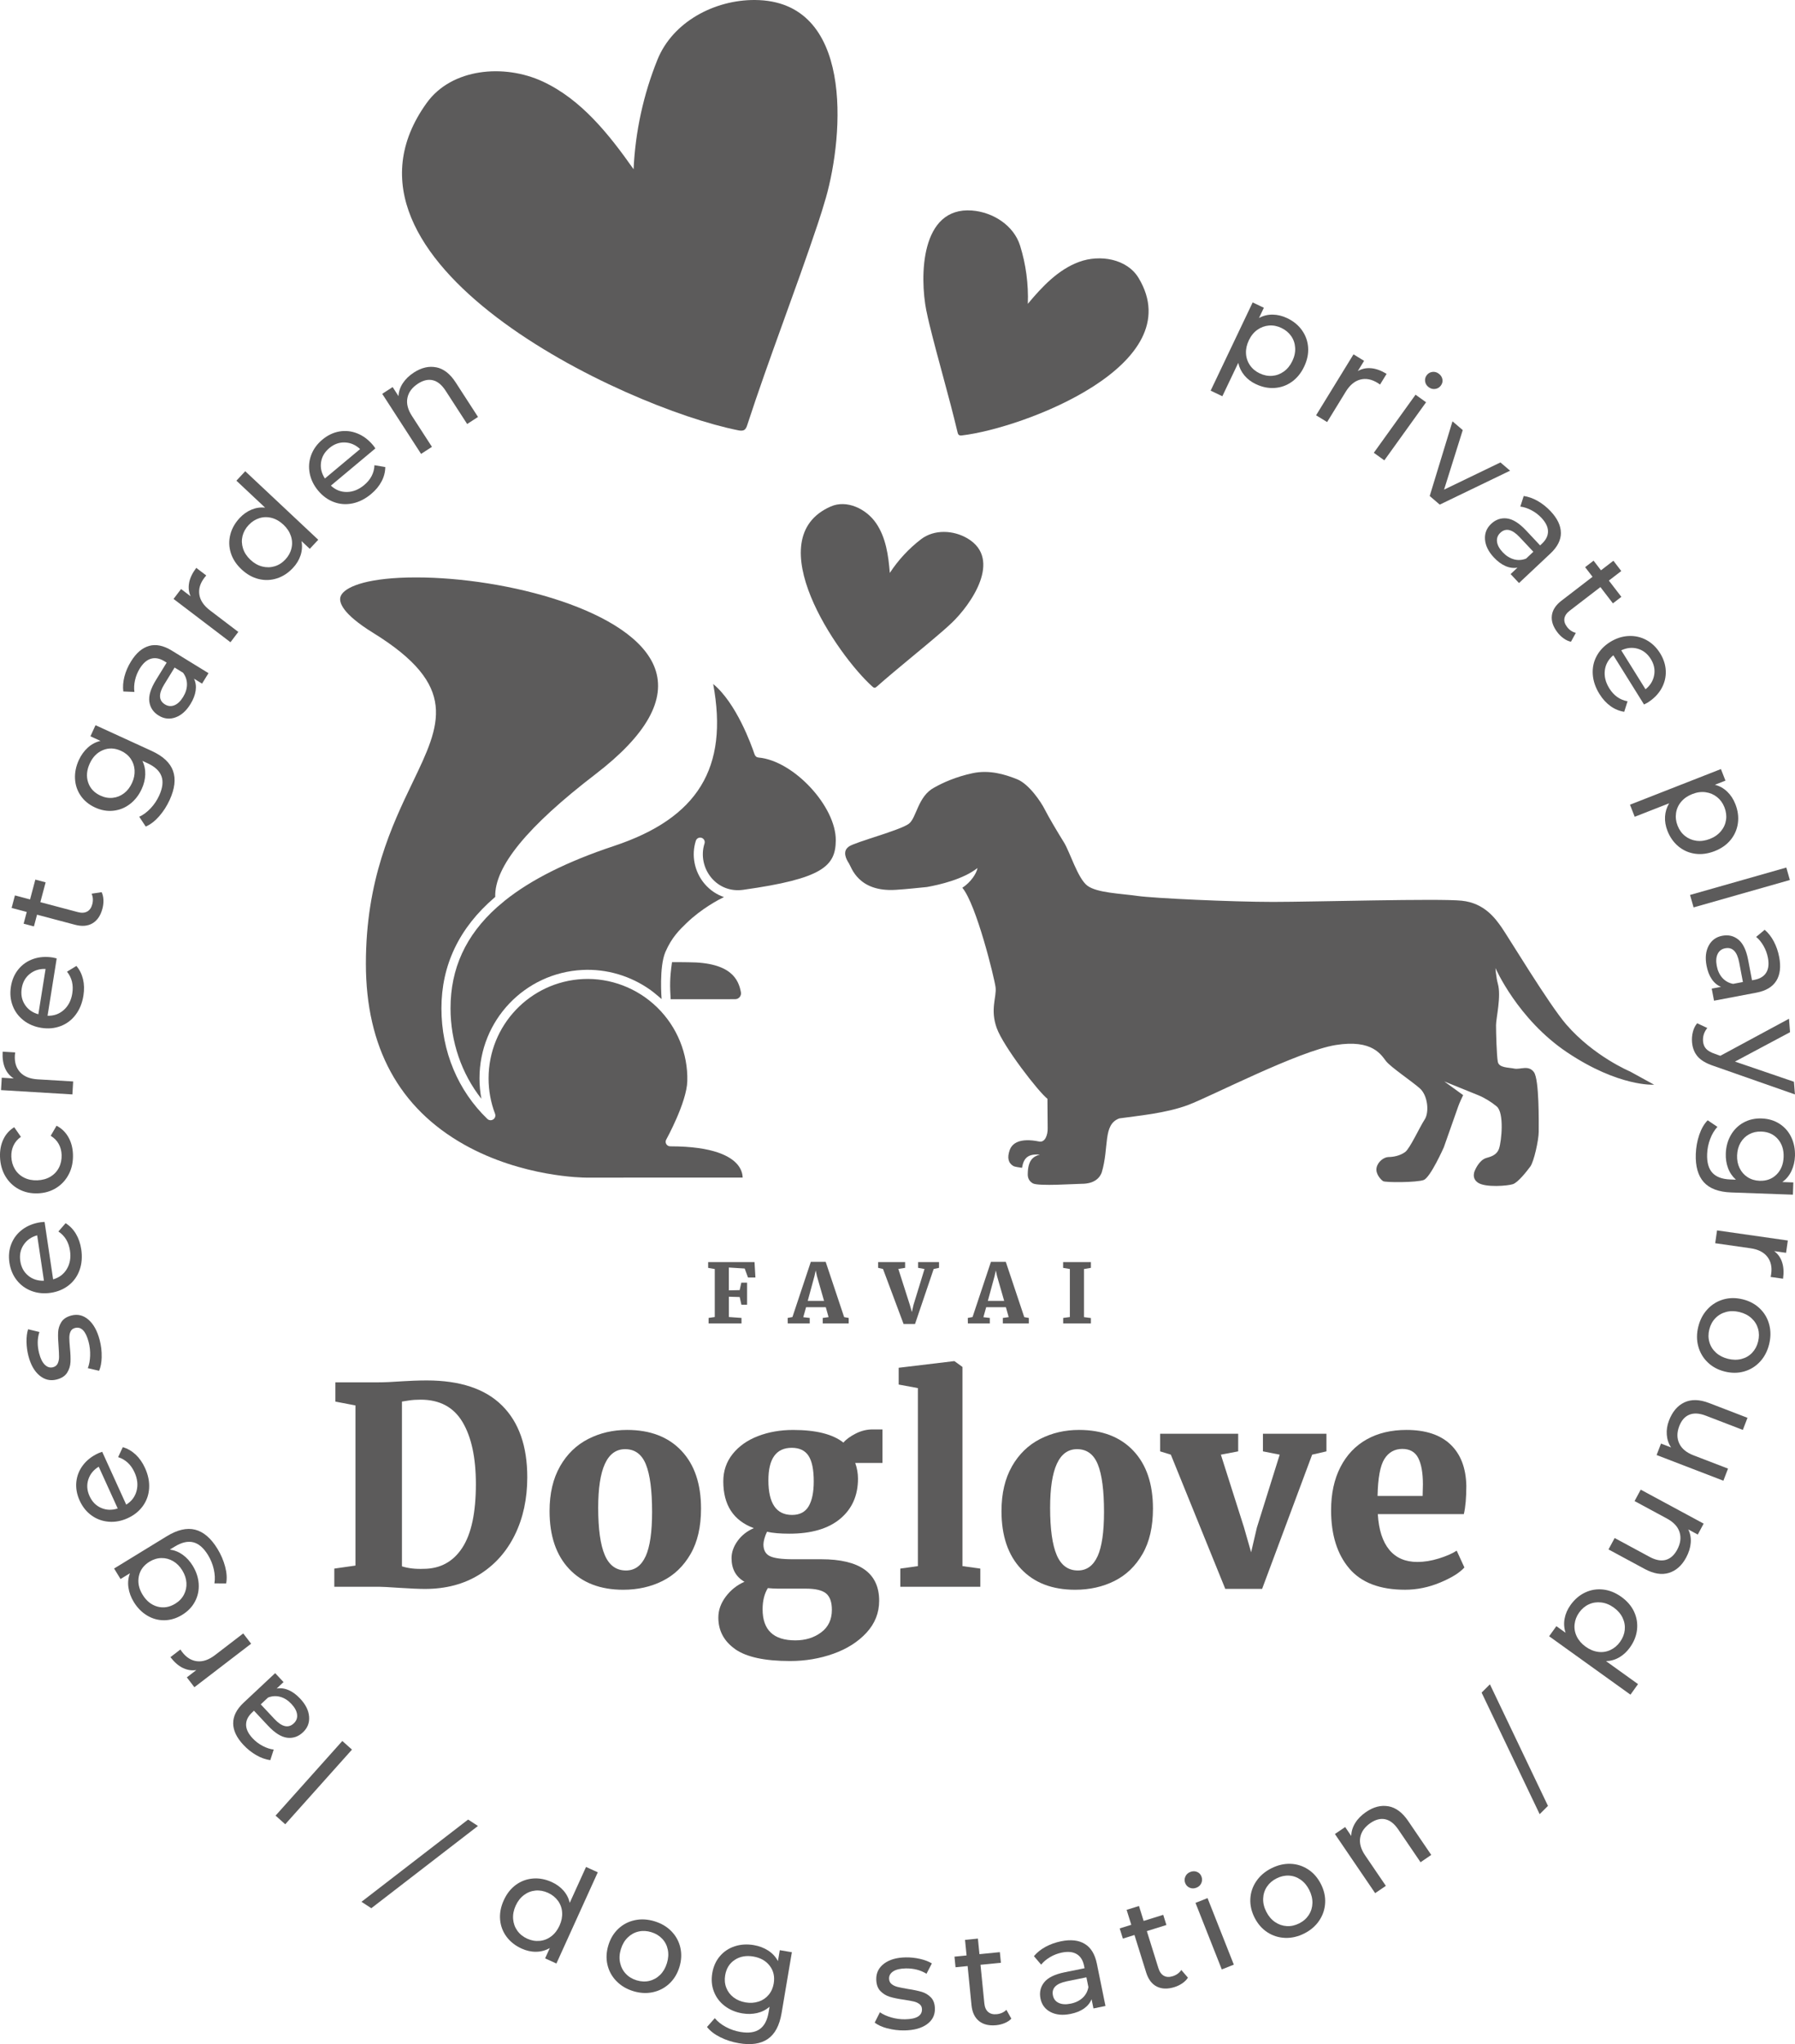 <?xml version="1.0" encoding="UTF-8"?><svg id="Kreistext" xmlns="http://www.w3.org/2000/svg" viewBox="0 0 790 899.08"><defs><style>.cls-1{fill:#5c5b5b;}</style></defs><g><g><path class="cls-1" d="M156.44,618.16l-8.83-1.69v-8.47h18.87c2.66,0,6.25-.16,10.77-.48,1.05-.08,2.64-.16,4.78-.24,2.14-.08,4.05-.12,5.75-.12,14.68,0,25.73,3.67,33.15,11.01,7.42,7.34,11.13,17.87,11.13,31.58,0,9.44-1.81,17.87-5.44,25.29-3.63,7.42-8.83,13.25-15.61,17.48-6.78,4.23-14.76,6.35-23.96,6.35-2.5,0-6.25-.16-11.25-.48-4.68-.32-7.7-.48-9.07-.48h-19.6v-7.99l9.32-1.33v-70.42Zm30.13,71.87c7.26-.08,12.89-3.16,16.88-9.26,3.99-6.09,5.99-15.43,5.99-28.01,0-11.61-1.96-20.71-5.87-27.28-3.91-6.57-10.06-9.86-18.45-9.86-1.94,0-3.67,.12-5.2,.36-1.53,.24-2.54,.4-3.02,.48v72.47c2.82,.89,6.05,1.25,9.68,1.09Z"/><path class="cls-1" d="M246.46,644.96c3.06-5.36,7.2-9.38,12.4-12.04,5.2-2.66,10.91-3.99,17.12-3.99,10.16,0,18.13,3.05,23.9,9.14,5.77,6.09,8.65,14.58,8.65,25.47,0,7.99-1.53,14.64-4.6,19.96-3.07,5.32-7.18,9.28-12.34,11.86-5.16,2.58-10.93,3.87-17.3,3.87-10.08,0-18.01-3.04-23.77-9.13-5.77-6.09-8.65-14.58-8.65-25.47,0-7.74,1.53-14.3,4.6-19.66Zm37.69,39.56c1.89-4.15,2.84-10.67,2.84-19.54,0-9.44-.91-16.39-2.72-20.87-1.81-4.48-4.86-6.72-9.14-6.72-7.91,0-11.86,8.59-11.86,25.77,0,9.36,.97,16.29,2.9,20.81,1.94,4.52,5.04,6.78,9.32,6.78,3.87,0,6.75-2.08,8.65-6.23Z"/><path class="cls-1" d="M323.59,725.36c-4.96-3.47-7.44-8.11-7.44-13.91,0-3.23,1.09-6.29,3.27-9.2,2.18-2.9,4.92-5.08,8.23-6.53-3.79-2.18-5.69-5.64-5.69-10.4,0-2.58,.89-5.1,2.66-7.56,1.77-2.46,4.15-4.33,7.14-5.63-8.95-3.31-13.43-10.16-13.43-20.57,0-4.6,1.37-8.61,4.11-12.04,2.74-3.43,6.45-6.05,11.13-7.86,4.68-1.81,9.84-2.72,15.49-2.72,10.08,0,17.46,1.86,22.14,5.57,1.13-1.37,2.9-2.68,5.32-3.93,2.42-1.25,4.92-1.87,7.5-1.87h4.36v14.76h-11.98c.8,2.26,1.21,4.56,1.21,6.9,0,7.42-2.62,13.31-7.86,17.67-5.24,4.36-12.7,6.53-22.38,6.53-3.95,0-7.22-.28-9.8-.85-.48,.97-.87,1.98-1.15,3.02-.28,1.05-.42,1.9-.42,2.54,0,2.5,.93,4.22,2.78,5.14,1.85,.93,5.24,1.39,10.16,1.39h12.46c17.02,0,25.53,6.09,25.53,18.27,0,5.32-1.86,10-5.57,14.03-3.71,4.03-8.57,7.12-14.58,9.26-6.01,2.14-12.36,3.21-19.06,3.21-11.13,0-19.18-1.74-24.14-5.2Zm37.81-7.38c3.15-2.34,4.72-5.65,4.72-9.92,0-3.39-.85-5.79-2.54-7.2-1.69-1.41-4.68-2.12-8.95-2.12h-12.34c-1.29,0-2.74-.08-4.36-.24-1.53,2.5-2.3,5.6-2.3,9.32,0,9.11,4.8,13.67,14.4,13.67,4.44,0,8.23-1.17,11.37-3.51Zm-5.5-55.47c1.49-2.54,2.24-6.19,2.24-10.95,0-5.16-.77-8.91-2.3-11.25-1.53-2.34-3.99-3.51-7.38-3.51-6.86,0-10.28,4.76-10.28,14.28,0,10.16,3.47,15.24,10.4,15.24,3.39,0,5.83-1.27,7.32-3.81Z"/><path class="cls-1" d="M403.99,610.54l-8.47-1.57v-7.38l24.2-2.9h.36l3.51,2.54v87.6l7.86,1.09v7.99h-35.21v-7.99l7.74-1.09v-78.28Z"/><path class="cls-1" d="M445.36,644.96c3.06-5.36,7.2-9.38,12.4-12.04,5.2-2.66,10.91-3.99,17.12-3.99,10.16,0,18.13,3.05,23.9,9.14,5.77,6.09,8.65,14.58,8.65,25.47,0,7.99-1.53,14.64-4.6,19.96-3.07,5.32-7.18,9.28-12.34,11.86-5.16,2.58-10.93,3.87-17.3,3.87-10.08,0-18.01-3.04-23.77-9.13-5.77-6.09-8.65-14.58-8.65-25.47,0-7.74,1.53-14.3,4.6-19.66Zm37.69,39.56c1.89-4.15,2.84-10.67,2.84-19.54,0-9.44-.91-16.39-2.72-20.87-1.81-4.48-4.86-6.72-9.14-6.72-7.91,0-11.86,8.59-11.86,25.77,0,9.36,.97,16.29,2.9,20.81,1.94,4.52,5.04,6.78,9.32,6.78,3.87,0,6.75-2.08,8.65-6.23Z"/><path class="cls-1" d="M510.58,630.62h34.36v7.74l-7.62,1.45,10.16,31.94,3.15,11.01,2.54-10.89,10.04-32.06-7.38-1.45v-7.74h27.95v7.74l-6.29,1.45-22.02,59.04h-16.21l-23.96-59.04-4.72-1.45v-7.74Z"/><path class="cls-1" d="M593.82,689.85c-5.32-6.25-7.99-14.78-7.99-25.59,0-7.34,1.37-13.67,4.11-19,2.74-5.32,6.59-9.38,11.55-12.16,4.96-2.78,10.79-4.17,17.48-4.17,8.47,0,14.94,2.14,19.42,6.41,4.48,4.28,6.79,10.33,6.96,18.15,0,5.16-.36,9.32-1.09,12.46h-37.87c.4,6.86,2.08,12.08,5.02,15.67,2.94,3.59,7.08,5.38,12.4,5.38,2.98,0,6.11-.5,9.38-1.51,3.27-1.01,5.91-2.16,7.92-3.45l3.39,7.38c-2.1,2.34-5.67,4.56-10.71,6.65-5.04,2.1-10.18,3.15-15.43,3.15-11.05,0-19.24-3.12-24.56-9.38Zm32.3-31.88l.12-5.08c0-5.08-.69-8.95-2.06-11.62-1.37-2.66-3.71-3.99-7.02-3.99s-6.01,1.47-7.86,4.42c-1.86,2.94-2.86,8.37-3.02,16.27h19.84Z"/></g><g><path class="cls-1" d="M314.57,558.16l-2.9-.51v-2.54h20.4l.4,6.79h-3.27l-1.45-3.96-6.97-.44v10.05l4.75-.11,.73-3.27h2.54v9.69h-2.5l-.76-3.38-4.75-.14v8.93l5.55,.4v2.4h-14.48v-2.4l2.72-.4v-21.12Z"/><path class="cls-1" d="M356.86,555h6.53l8.13,24.32,2,.36v2.4h-11.43v-2.4l2.58-.36-1.23-4.36h-8.68l-1.23,4.39,2.83,.33v2.4h-9.66l-.04-2.4,2.1-.4,8.09-24.28Zm2.69,6.32l-.54-2.54-.58,2.58-2.94,10.82h7.19l-3.12-10.85Z"/><path class="cls-1" d="M386.48,555.11h11.87v2.54l-2.98,.47,5.05,15.79,.91,3.19,.73-3.23,4.83-15.72-2.83-.51v-2.54h9.22v2.54l-2.36,.51-8.2,24.17h-5.05l-9.04-24.17-2.14-.51v-2.54Z"/><path class="cls-1" d="M436.13,555h6.53l8.13,24.32,2,.36v2.4h-11.43v-2.4l2.58-.36-1.23-4.36h-8.68l-1.23,4.39,2.83,.33v2.4h-9.66l-.04-2.4,2.1-.4,8.09-24.28Zm2.69,6.32l-.54-2.54-.58,2.58-2.94,10.82h7.19l-3.12-10.85Z"/><path class="cls-1" d="M470.87,558.16l-2.98-.51v-2.54h12.23v2.54l-3.05,.51v21.16l3.05,.4v2.36h-12.2v-2.4l2.94-.4v-21.12Z"/></g></g><g><path class="cls-1" d="M407.72,136.7c.41,2.07,.87,4.1,1.36,6.08,3.88,15.85,8.57,31.44,12.34,47.34,.1,.43,.23,.9,.58,1.17,.4,.31,.95,.27,1.45,.21,26.59-3.1,100.83-30.86,77.64-69.26-5.06-8.39-16.98-10.44-26.2-7.04-9.21,3.39-16.24,10.89-22.53,18.43,.32-8.63-.83-17.32-3.4-25.56-2.79-8.96-11.96-14.77-21.19-15.47-22.71-1.72-23.05,29.05-20.07,44.1Z"/><path class="cls-1" d="M418.78,274.04c-1.2,1.14-2.41,2.23-3.62,3.28-9.64,8.38-19.69,16.23-29.29,24.69-.26,.23-.55,.47-.9,.49-.39,.02-.73-.26-1.02-.52-15.6-13.96-50.5-65.11-18.33-79.21,7.03-3.08,15.57,.98,19.93,7.3,4.35,6.32,5.46,14.27,6.07,21.92,3.7-5.66,8.36-10.69,13.72-14.8,5.83-4.47,14.32-4.05,20.53-.34,15.3,9.12,1.61,28.94-7.1,37.21Z"/><path class="cls-1" d="M363.43,87.17c-1.11,3.88-2.31,7.69-3.55,11.39-9.9,29.62-21.3,58.63-31,88.37-.26,.81-.57,1.68-1.29,2.14-.81,.52-1.86,.36-2.8,.17-50.18-10-187.21-74.34-136.97-144,10.97-15.21,34.01-17.28,51.02-9.4,17.01,7.89,29.21,23.27,40.01,38.6,.75-16.51,4.32-32.89,10.51-48.21C296.1,9.58,314.49-.08,332.18,0c43.54,.21,39.32,58.93,31.26,87.17Z"/><g><g><path class="cls-1" d="M333.82,333.19c-.86-.07-1.47-.6-1.79-1.57-1.34-3.98-7.95-22.39-18.15-30.77,6.85,36.9-6.76,58.98-43.66,71.24-20.52,6.82-36.47,14.77-48.07,24.06l-3.4,2.88c-13.82,12.35-20.47,26.99-20.47,44.46,0,14.68,4.88,28.78,13.59,39.8-.56-2.94-.84-5.95-.84-9,0-25.45,19.9-46.4,45.3-47.67,10.71-.55,21.31,2.64,30.02,8.86,1.69,1.2,4.83,3.95,4.83,3.95,0,0-1.17-14.12,1.67-20.71,2.8-6.49,6.31-9.81,9.16-12.58,6.77-6.57,14.38-10.5,16.61-11.58-1.57-.53-3.06-1.26-4.44-2.18-1.52-1.02-2.92-2.26-4.15-3.72-4.4-5.24-5.85-12.47-3.78-18.87,.34-1.05,1.46-1.63,2.52-1.29,1.05,.34,1.63,1.47,1.29,2.52-1.65,5.1-.49,10.87,3.03,15.07,3.46,4.11,8.53,6.04,13.92,5.29,35.04-4.9,40.73-10.42,40.83-21.73,.12-15.02-18.64-35.12-34.02-36.46Z"/><path class="cls-1" d="M294.97,504.19c19.22,0,26.81,4.49,29.81,8.26,1.66,2.09,2.04,4.15,2.08,5.49h-9.51c-17.37,0-49.58,.02-59.32,.02-1.13,0-28.09-.17-53.61-14.45-28.79-16.13-43.39-42.93-43.39-79.67s11.44-60.74,20.63-79.84c12.26-25.47,20.36-42.31-17.43-65.64-13.86-8.56-14.99-13.53-14.42-15.73,.9-3.51,8.22-7.59,26.05-8.49,2.36-.12,4.8-.17,7.32-.17,39.24,0,95.66,14.36,105.06,39.95,5.05,13.75-3.74,29.4-26.13,46.57-30.04,23.02-44.58,40.77-44.15,54.01-.13,.11-.25,.21-.37,.32-15.47,13.27-23.31,29.65-23.31,48.68s7.36,36.27,20.2,48.63c.71,.68,1.78,.77,2.59,.23,.82-.54,1.16-1.55,.81-2.48-1.89-4.97-2.85-10.21-2.85-15.58,0-23.32,18.23-42.51,41.5-43.68,12.07-.59,23.98,3.95,32.72,12.49,8.74,8.53,13.56,20.35,13.24,32.4-.26,9.41-9.18,25.54-9.27,25.71-.35,.61-.34,1.37,.02,1.98s1.01,.99,1.72,.99Z"/><path class="cls-1" d="M302.89,423.23c19.12,0,22.17,7.78,23.2,13.2,.3,1.59-.93,3.05-2.55,3.05l-28.37,.02c-.35-5.74-.45-8.99,.59-16.31,1.96-.05,5.83,.04,7.11,.04h.02Z"/></g><path class="cls-1" d="M373.54,372.35c3.18-2.11,22.7-7.17,26.47-10.05,3.42-2.64,3.93-12.05,11.1-15.87,3.7-2.11,9.53-4.77,16.93-6.35,7.4-1.59,14.28,.52,19.58,2.65,5.28,2.11,10.57,10.05,12.16,13.22,1.59,3.18,5.82,10.31,8.47,14.55,2.64,4.23,6.08,15.87,10.31,19.05,4.23,3.18,14.55,3.44,21.96,4.5,7.41,1.05,41.79,2.64,59.77,2.64,17.99,0,73.01-1.59,83.06-.53,10.05,1.05,14.82,7.93,17.46,11.64,2.64,3.7,20.92,34.05,28.56,42.84,12.18,14.02,28.04,20.64,28.04,20.64l10.59,5.81s-15.45,1.08-38.36-14.28c-21.69-14.55-31.47-37.03-31.47-37.03,0,0,.28,4.13,1.05,6.88,1.59,5.55-.8,15.07-.8,18.26s.27,13.48,.8,16.13c.53,2.65,4.62,2.42,7.26,2.95,2.65,.53,6.21-1.7,8.61,1.55,2.4,3.24,2.12,22.48,2.12,26.19,0,3.7-2.12,13.22-3.7,15.34-1.59,2.12-5.35,6.99-7.69,7.76-2.34,.77-11.94,1.52-15.24-.59-3.3-2.11-1.4-5.58-1.4-5.58,0,0,1.75-4.32,4.83-5.31,1.6-.51,4.69-1.04,5.75-4.21,1.06-3.18,2.36-15.66-1.05-18.51-2.36-1.97-5.37-3.82-8.23-4.98l-14.83-6.01,8.3,6.02c-1.71,3.53-2.17,4.98-2.17,4.98l-6.34,17.98s-5.87,13.22-8.83,14.36c-2.96,1.14-16.89,1.19-17.91,.51-1.02-.68-3.39-3.23-2.86-5.88,.53-2.65,3.23-4.72,5.34-4.72s5.15-.63,7.27-2.22c2.12-1.59,6.42-11.06,8.53-14.23,2.12-3.18,1.45-10.62-2.11-13.76s-12.69-9.26-14.81-11.9c-2.12-2.64-5.81-9.79-22.21-7.15-16.39,2.65-54.79,22.53-64.79,26.31-10,3.79-22.76,4.84-30.43,5.96-7.38,2.69-4.38,12.69-7.77,23.85-1.76,4.55-6.67,4.94-8.89,4.92-2.23-.02-19.07,1.18-21.43-.21-1.64-.97-2.3-2.42-2.21-4.26,.11-5.73,2.21-7.55,5.33-8.38-5.36-.43-7.15,1.61-7.86,5.82-1.12-.12-3.37-.53-3.76-.76-2.36-1.39-2.78-3.71-1.72-6.88,1.05-3.18,4.49-5.65,12.99-3.94,2.67,.57,3.84-2.98,3.78-5.72-.01-.68-.04-7.89-.1-13.06-3.95-3.05-19.34-22.93-22.3-31.07-3.01-8.24,0-13.76-.53-17.99-.48-3.89-8.45-36.49-14.63-43.76,3.71-2.4,6.27-6.28,6.68-8.69-6.31,4.98-16.76,7.38-22.26,8.36-3.95,.37-8.45,.91-13.69,1.24-16.67,1.06-19.57-10.05-20.63-11.63-1.05-1.6-3.17-5.29,0-7.41Z"/></g></g><g><g><path class="cls-1" d="M573.03,145.29c1.6,2.25,2.5,4.76,2.69,7.53,.19,2.77-.39,5.58-1.75,8.44s-3.18,5.09-5.46,6.7-4.8,2.5-7.56,2.68c-2.76,.18-5.51-.39-8.26-1.7-2.04-.97-3.72-2.25-5.04-3.85-1.32-1.59-2.22-3.42-2.68-5.49l-7,14.68-5.15-2.45,18.49-38.81,4.93,2.35-2.14,4.5c1.89-1.03,3.91-1.52,6.04-1.49,2.13,.03,4.25,.55,6.36,1.55,2.75,1.31,4.93,3.09,6.53,5.35Zm-13.12,20.02c1.85-.15,3.55-.78,5.12-1.9,1.56-1.12,2.81-2.66,3.75-4.63s1.35-3.91,1.23-5.83c-.12-1.92-.7-3.63-1.76-5.15-1.06-1.51-2.49-2.7-4.32-3.57-1.79-.85-3.6-1.2-5.45-1.05-1.85,.15-3.55,.78-5.1,1.88-1.56,1.1-2.8,2.63-3.74,4.6-.94,1.97-1.36,3.9-1.26,5.81,.1,1.91,.68,3.63,1.74,5.17,1.06,1.54,2.49,2.73,4.28,3.58,1.82,.87,3.66,1.23,5.5,1.08Z"/><path class="cls-1" d="M603.49,161.96c2.15,.2,4.4,1.03,6.77,2.48l-2.89,4.7c-.25-.2-.61-.44-1.08-.73-2.63-1.62-5.18-2.1-7.64-1.45-2.46,.65-4.59,2.42-6.37,5.32l-8.2,13.36-4.86-2.98,16.47-26.81,4.66,2.86-2.77,4.5c1.79-1.03,3.77-1.45,5.92-1.24Z"/><path class="cls-1" d="M623,173.6l4.63,3.33-18.37,25.55-4.63-3.33,18.37-25.55Zm4.23-5.73c-.18-1.01,.03-1.93,.63-2.76,.6-.84,1.41-1.34,2.43-1.51,1.02-.17,1.98,.07,2.88,.72,.9,.65,1.44,1.47,1.64,2.45,.19,.99-.02,1.9-.62,2.74-.62,.87-1.45,1.39-2.47,1.55-1.02,.17-1.98-.07-2.88-.72-.9-.65-1.44-1.47-1.62-2.48Z"/><path class="cls-1" d="M664.59,207.03l-30.94,14.92-4.42-3.79,10.03-32.85,4.51,3.86-8.22,26.19,24.81-11.97,4.24,3.63Z"/><path class="cls-1" d="M686.97,234.35c.03,3.15-1.5,6.18-4.59,9.08l-13.85,13.01-3.7-3.94,3.03-2.84c-1.72,.31-3.46,.09-5.23-.67-1.77-.76-3.48-2.01-5.13-3.77-2.41-2.57-3.72-5.2-3.93-7.91-.21-2.71,.69-5.01,2.71-6.91,2.02-1.9,4.33-2.69,6.94-2.37,2.61,.32,5.42,2.08,8.42,5.28l6.18,6.58,.82-.77c1.79-1.68,2.67-3.49,2.65-5.42-.02-1.93-.98-3.91-2.88-5.93-1.27-1.36-2.74-2.47-4.41-3.35s-3.3-1.41-4.89-1.6l1.49-4.66c2.06,.29,4.12,1.02,6.17,2.19,2.05,1.17,3.94,2.68,5.68,4.52,2.98,3.17,4.49,6.34,4.51,9.49Zm-20.69,11.66c1.79,.49,3.58,.38,5.37-.32l3.2-3.01-6.02-6.4c-3.31-3.52-6.14-4.17-8.51-1.95-1.15,1.08-1.64,2.39-1.47,3.9,.18,1.52,1.01,3.07,2.5,4.66,1.49,1.58,3.13,2.62,4.92,3.11Z"/><path class="cls-1" d="M691.39,282.26c-1.07-.22-2.13-.71-3.18-1.45s-1.97-1.63-2.76-2.67c-1.93-2.51-2.75-4.97-2.46-7.39,.29-2.42,1.69-4.59,4.2-6.52l13.7-10.53-3.26-4.24,3.72-2.86,3.26,4.24,5.46-4.2,3.47,4.52-5.46,4.2,5.5,7.16-3.72,2.86-5.5-7.16-13.51,10.38c-1.35,1.04-2.13,2.17-2.33,3.4-.2,1.23,.18,2.47,1.14,3.73,1.06,1.38,2.36,2.26,3.89,2.63l-2.16,3.91Z"/><path class="cls-1" d="M723.56,309.87l-13.51-21.66c-2.16,1.77-3.41,3.98-3.74,6.63-.33,2.65,.32,5.29,1.96,7.91,1.99,3.19,4.67,5.09,8.03,5.7l-1.46,4.62c-2.16-.33-4.18-1.16-6.04-2.5-1.86-1.34-3.48-3.11-4.86-5.33-1.76-2.82-2.74-5.69-2.94-8.59-.2-2.91,.36-5.6,1.7-8.09,1.34-2.49,3.32-4.55,5.94-6.19,2.59-1.61,5.28-2.49,8.09-2.63,2.81-.14,5.42,.44,7.85,1.75,2.43,1.31,4.43,3.24,6.03,5.79,1.59,2.55,2.43,5.19,2.52,7.91,.09,2.72-.56,5.29-1.94,7.72-1.38,2.42-3.41,4.47-6.1,6.15-.37,.23-.88,.5-1.52,.81Zm-2.78-24.54c-2.39-.68-4.8-.44-7.25,.71l10.68,17.13c2.08-1.67,3.35-3.73,3.8-6.19,.45-2.45-.04-4.84-1.49-7.15s-3.36-3.82-5.75-4.5Z"/><path class="cls-1" d="M764.87,362.05c-.37,2.74-1.44,5.19-3.18,7.34-1.75,2.15-4.1,3.81-7.05,4.96-2.95,1.15-5.8,1.54-8.57,1.16s-5.21-1.46-7.35-3.21c-2.13-1.76-3.76-4.05-4.87-6.89-.82-2.1-1.17-4.19-1.05-6.25,.12-2.07,.72-4.01,1.8-5.84l-15.15,5.93-2.08-5.31,40.03-15.68,1.99,5.09-4.64,1.82c2.08,.54,3.89,1.56,5.43,3.04,1.54,1.48,2.73,3.31,3.58,5.48,1.11,2.84,1.48,5.63,1.11,8.36Zm-23.27,5.64c1.45,1.15,3.13,1.86,5.03,2.11,1.9,.25,3.87-.02,5.9-.81,2.03-.79,3.65-1.93,4.88-3.41,1.23-1.48,1.97-3.13,2.24-4.96s.03-3.68-.71-5.56c-.72-1.84-1.81-3.34-3.26-4.49-1.45-1.15-3.12-1.86-5.01-2.12-1.89-.26-3.85,0-5.87,.8-2.03,.79-3.66,1.92-4.89,3.38-1.24,1.46-1.99,3.12-2.26,4.97-.28,1.85-.05,3.7,.67,5.54,.74,1.88,1.83,3.4,3.28,4.55Z"/><path class="cls-1" d="M786.18,381.58l1.56,5.48-42.37,12.05-1.56-5.48,42.37-12.05Z"/><path class="cls-1" d="M781.77,431.4c-1.67,2.67-4.58,4.41-8.74,5.2l-18.67,3.54-1.01-5.31,4.08-.78c-1.62-.66-2.97-1.78-4.05-3.37-1.09-1.59-1.86-3.57-2.31-5.94-.66-3.46-.35-6.39,.93-8.79,1.28-2.4,3.28-3.86,6-4.37,2.72-.52,5.1,.06,7.13,1.73,2.03,1.67,3.45,4.66,4.27,8.98l1.68,8.87,1.11-.21c2.41-.46,4.12-1.51,5.14-3.15,1.02-1.64,1.27-3.83,.75-6.55-.35-1.83-.99-3.56-1.92-5.2-.94-1.64-2.02-2.96-3.26-3.97l3.76-3.13c1.59,1.35,2.93,3.07,4.03,5.16,1.1,2.09,1.89,4.38,2.36,6.87,.81,4.28,.38,7.75-1.28,10.43Zm-23.72-1.27c1.25,1.37,2.81,2.25,4.7,2.61l4.32-.82-1.64-8.63c-.9-4.74-2.95-6.81-6.14-6.21-1.56,.3-2.67,1.13-3.33,2.51-.67,1.38-.8,3.13-.39,5.27,.41,2.14,1.23,3.89,2.48,5.27Z"/><path class="cls-1" d="M789.96,481.36l-35.7-12.51c-3.3-1.09-5.67-2.48-7.12-4.18s-2.26-3.8-2.46-6.33c-.12-1.54,0-3.05,.39-4.53,.38-1.48,1.01-2.73,1.88-3.75l4.45,2.09c-1.41,1.74-2.03,3.67-1.87,5.8,.11,1.38,.56,2.51,1.37,3.38s2.12,1.61,3.96,2.22l2.27,.83,30.23-16.3,.46,5.92-24.24,12.92,25.95,8.87,.44,5.56Z"/><path class="cls-1" d="M789.08,525.46l-27.18-.98c-5.5-.2-9.51-1.71-12.05-4.53-2.53-2.82-3.7-6.95-3.51-12.37,.11-2.97,.62-5.78,1.52-8.44,.91-2.66,2.14-4.8,3.71-6.4l4.29,2.89c-1.32,1.42-2.38,3.19-3.19,5.32-.81,2.13-1.26,4.34-1.34,6.64-.13,3.68,.64,6.43,2.32,8.25,1.68,1.82,4.3,2.8,7.86,2.93l2.49,.09c-1.57-1.41-2.73-3.1-3.47-5.09-.74-1.99-1.07-4.13-.99-6.42,.11-3.01,.85-5.7,2.22-8.09s3.24-4.23,5.61-5.53c2.36-1.3,5.03-1.9,8-1.79,2.97,.11,5.58,.89,7.85,2.36,2.26,1.47,3.99,3.44,5.16,5.92s1.71,5.22,1.61,8.23c-.09,2.37-.6,4.56-1.54,6.57-.94,2.01-2.29,3.63-4.04,4.88l4.86,.17-.19,5.4Zm-23.46-11.69c.81,1.67,1.98,3,3.51,3.99,1.53,.99,3.28,1.52,5.26,1.59,3.05,.11,5.54-.81,7.5-2.76,1.95-1.95,2.98-4.51,3.1-7.67,.12-3.2-.73-5.85-2.54-7.93-1.81-2.09-4.23-3.18-7.28-3.29-1.98-.07-3.76,.33-5.36,1.2-1.6,.87-2.86,2.11-3.79,3.72-.93,1.61-1.43,3.46-1.51,5.56-.07,2.06,.29,3.92,1.11,5.6Z"/><path class="cls-1" d="M784.33,555.22c.67,2.05,.8,4.45,.41,7.2l-5.47-.78c.08-.31,.17-.74,.24-1.29,.44-3.06-.13-5.59-1.7-7.59-1.57-2.01-4.04-3.25-7.41-3.73l-15.52-2.22,.81-5.64,31.15,4.45-.77,5.41-5.23-.75c1.66,1.24,2.83,2.88,3.49,4.94Z"/><path class="cls-1" d="M751.47,575.85c1.94-2.09,4.27-3.52,6.97-4.3,2.7-.78,5.55-.8,8.55-.06,3,.74,5.51,2.09,7.53,4.04,2.03,1.95,3.4,4.3,4.13,7.05,.73,2.75,.71,5.64-.04,8.68-.75,3.03-2.09,5.59-4.01,7.66-1.92,2.07-4.23,3.5-6.93,4.28-2.7,.78-5.55,.8-8.55,.06-3-.74-5.51-2.09-7.53-4.04-2.03-1.95-3.41-4.29-4.16-7.03-.75-2.73-.75-5.62,0-8.65,.75-3.03,2.1-5.6,4.04-7.68Zm.85,14.49c.52,1.78,1.48,3.31,2.9,4.6,1.41,1.29,3.18,2.19,5.29,2.72,2.11,.52,4.09,.54,5.95,.06,1.85-.48,3.41-1.39,4.68-2.73,1.27-1.34,2.15-2.98,2.63-4.94s.48-3.83-.02-5.6c-.5-1.77-1.45-3.32-2.86-4.62s-3.17-2.22-5.28-2.74c-2.11-.52-4.1-.54-5.95-.04-1.86,.5-3.43,1.41-4.72,2.75-1.29,1.33-2.17,2.98-2.66,4.94s-.47,3.83,.05,5.61Z"/><path class="cls-1" d="M758.46,651.26l-29.37-11.29,1.94-5.04,4.43,1.7c-1.1-1.65-1.73-3.52-1.89-5.59-.16-2.07,.16-4.15,.96-6.22,1.51-3.92,3.77-6.58,6.8-8.01,3.03-1.42,6.65-1.33,10.86,.29l16.9,6.5-2.05,5.32-16.29-6.26c-2.85-1.09-5.26-1.24-7.24-.43-1.99,.8-3.47,2.48-4.45,5.03-1.08,2.81-1.08,5.35,0,7.63,1.07,2.28,3.16,4.01,6.27,5.21l15.19,5.84-2.04,5.32Z"/><path class="cls-1" d="M734.5,691.81c-3.16,.97-6.7,.4-10.64-1.72l-15.94-8.6,2.71-5.02,15.36,8.29c2.68,1.45,5.05,1.89,7.1,1.34,2.05-.56,3.73-2.04,5.03-4.44,1.47-2.72,1.83-5.29,1.09-7.71-.74-2.42-2.59-4.43-5.55-6.03l-14.27-7.7,2.71-5.02,27.7,14.94-2.59,4.81-4.18-2.26c.88,1.78,1.24,3.74,1.08,5.88-.16,2.14-.84,4.3-2.02,6.5-1.9,3.52-4.43,5.76-7.58,6.74Z"/><path class="cls-1" d="M717.58,745.37l-35.79-25.69,3.19-4.44,4.05,2.91c-.68-2.04-.82-4.12-.43-6.23,.39-2.11,1.27-4.11,2.63-6.01,1.78-2.48,3.92-4.3,6.42-5.48s5.14-1.61,7.91-1.3c2.77,.31,5.45,1.39,8.02,3.23,2.57,1.85,4.44,4.03,5.61,6.55,1.16,2.52,1.59,5.15,1.28,7.9s-1.36,5.36-3.14,7.83c-1.32,1.83-2.87,3.27-4.67,4.32-1.8,1.05-3.74,1.6-5.83,1.66l14.08,10.11-3.32,4.63Zm-24.59-30.95c-.19,1.86,.13,3.65,.97,5.37s2.14,3.22,3.91,4.49c1.77,1.27,3.6,2.02,5.5,2.27s3.69-.03,5.38-.82c1.69-.79,3.11-1.98,4.26-3.59,1.18-1.64,1.86-3.38,2.06-5.21,.19-1.83-.12-3.62-.94-5.36-.83-1.74-2.12-3.24-3.89-4.51s-3.61-2.02-5.52-2.24c-1.91-.23-3.71,.04-5.4,.8s-3.12,1.96-4.3,3.6c-1.15,1.61-1.83,3.34-2.02,5.2Z"/><path class="cls-1" d="M681.28,794.29l-3.66,3.64-25.55-53.47,3.66-3.64,25.55,53.47Z"/></g><g><path class="cls-1" d="M263.09,823.51l-18.21,40.11-4.97-2.26,2.06-4.54c-1.87,1.06-3.88,1.61-6.02,1.63-2.14,.03-4.28-.44-6.4-1.41-2.78-1.26-4.98-3-6.63-5.22-1.64-2.22-2.58-4.73-2.82-7.51-.24-2.78,.3-5.61,1.61-8.5,1.31-2.88,3.08-5.14,5.33-6.78,2.24-1.63,4.74-2.56,7.49-2.79,2.75-.23,5.52,.29,8.3,1.55,2.05,.93,3.77,2.18,5.15,3.74,1.38,1.56,2.3,3.36,2.77,5.4l7.17-15.78,5.19,2.36Zm-25.56,30.16c1.86-.18,3.55-.84,5.08-2,1.52-1.16,2.74-2.73,3.64-4.71,.9-1.98,1.28-3.93,1.15-5.84-.13-1.91-.75-3.61-1.85-5.11-1.1-1.5-2.55-2.66-4.36-3.48-1.84-.83-3.68-1.17-5.51-1-1.84,.17-3.53,.82-5.07,1.97-1.54,1.15-2.76,2.71-3.66,4.69-.9,1.98-1.27,3.93-1.12,5.85,.15,1.92,.76,3.63,1.84,5.14,1.07,1.51,2.53,2.68,4.37,3.52,1.8,.82,3.63,1.14,5.5,.96Z"/><path class="cls-1" d="M271.25,871.32c-1.98-2.05-3.28-4.45-3.91-7.19-.63-2.74-.49-5.59,.41-8.54s2.38-5.39,4.44-7.3c2.06-1.92,4.48-3.16,7.26-3.74,2.78-.58,5.67-.41,8.66,.51,2.99,.92,5.47,2.39,7.43,4.42,1.96,2.03,3.26,4.41,3.89,7.15s.49,5.59-.41,8.54c-.9,2.95-2.39,5.39-4.44,7.3-2.06,1.92-4.47,3.17-7.24,3.77-2.77,.6-5.65,.44-8.64-.47-2.99-.92-5.47-2.4-7.45-4.46Zm14.52-.06c1.81-.42,3.39-1.3,4.75-2.64,1.36-1.34,2.36-3.05,3-5.14,.64-2.08,.77-4.06,.39-5.93-.38-1.88-1.2-3.48-2.47-4.82-1.27-1.34-2.86-2.31-4.79-2.9s-3.79-.69-5.59-.28c-1.8,.4-3.39,1.27-4.77,2.61-1.38,1.34-2.39,3.04-3.03,5.13s-.76,4.06-.36,5.94c.4,1.88,1.22,3.5,2.49,4.86,1.26,1.36,2.86,2.33,4.79,2.92s3.8,.68,5.6,.26Z"/><path class="cls-1" d="M348.51,858.66l-4.53,26.81c-.92,5.43-2.94,9.21-6.07,11.35s-7.37,2.76-12.72,1.85c-2.93-.49-5.65-1.37-8.17-2.62-2.52-1.25-4.47-2.75-5.86-4.51l3.43-3.88c1.23,1.49,2.85,2.78,4.86,3.86,2,1.08,4.14,1.81,6.4,2.2,3.63,.61,6.46,.21,8.49-1.22,2.03-1.42,3.34-3.89,3.93-7.4l.42-2.46c-1.6,1.38-3.43,2.3-5.5,2.77-2.07,.47-4.23,.52-6.5,.14-2.97-.5-5.54-1.59-7.73-3.26s-3.77-3.77-4.75-6.28c-.98-2.51-1.22-5.23-.73-8.16,.49-2.93,1.62-5.42,3.37-7.47,1.75-2.05,3.93-3.5,6.55-4.34,2.61-.84,5.4-1.01,8.37-.51,2.34,.4,4.44,1.19,6.31,2.39,1.86,1.2,3.3,2.75,4.3,4.64l.81-4.8,5.33,.9Zm-14.66,21.73c1.76-.58,3.24-1.57,4.41-2.96,1.18-1.39,1.93-3.05,2.26-5.01,.51-3.01-.08-5.6-1.75-7.79-1.68-2.19-4.08-3.55-7.2-4.08-3.16-.54-5.89-.04-8.2,1.47s-3.71,3.78-4.22,6.78c-.33,1.95-.17,3.77,.49,5.47,.66,1.7,1.72,3.11,3.2,4.24,1.47,1.13,3.25,1.87,5.31,2.22,2.03,.34,3.93,.22,5.69-.36Z"/><path class="cls-1" d="M390.58,892.17c-2.39-.65-4.26-1.5-5.62-2.55l2.3-4.55c1.4,.97,3.1,1.73,5.09,2.29,1.99,.56,3.99,.83,6.01,.79,4.99-.08,7.46-1.55,7.41-4.4-.02-.95-.36-1.7-1.05-2.24-.68-.54-1.53-.94-2.54-1.18-1.01-.24-2.45-.5-4.32-.79-2.54-.35-4.62-.78-6.23-1.27-1.61-.49-3-1.34-4.17-2.55-1.17-1.21-1.77-2.92-1.81-5.14-.05-2.85,1.1-5.15,3.45-6.92,2.35-1.76,5.52-2.67,9.52-2.74,2.1-.03,4.2,.19,6.3,.67,2.11,.48,3.84,1.15,5.2,1.99l-2.36,4.55c-2.6-1.62-5.64-2.4-9.12-2.35-2.41,.04-4.25,.47-5.5,1.28-1.25,.81-1.87,1.87-1.85,3.18,.02,1.03,.39,1.84,1.11,2.42s1.61,1,2.66,1.26c1.05,.26,2.53,.55,4.44,.88,2.54,.39,4.6,.83,6.17,1.29,1.57,.47,2.92,1.29,4.05,2.46,1.13,1.17,1.71,2.82,1.74,4.96,.05,2.85-1.13,5.14-3.54,6.86-2.41,1.72-5.71,2.62-9.9,2.68-2.57,.04-5.05-.27-7.44-.92Z"/><path class="cls-1" d="M445.11,887.88c-.76,.79-1.73,1.44-2.91,1.93-1.18,.49-2.43,.81-3.73,.94-3.15,.31-5.68-.29-7.58-1.81s-3.01-3.86-3.32-7.01l-1.71-17.19-5.32,.53-.46-4.67,5.32-.53-.68-6.85,5.67-.56,.68,6.85,8.98-.89,.46,4.67-8.98,.89,1.69,16.96c.17,1.7,.72,2.95,1.66,3.77,.94,.82,2.19,1.16,3.77,1,1.73-.17,3.16-.81,4.28-1.92l2.18,3.9Z"/><path class="cls-1" d="M477.43,855c2.7,1.63,4.46,4.53,5.31,8.68l3.79,18.62-5.29,1.08-.83-4.07c-.64,1.63-1.75,2.99-3.32,4.1-1.57,1.11-3.54,1.9-5.91,2.38-3.45,.7-6.39,.43-8.8-.82-2.41-1.24-3.9-3.23-4.45-5.94-.55-2.71,0-5.1,1.64-7.15,1.64-2.05,4.62-3.51,8.92-4.39l8.84-1.8-.23-1.11c-.49-2.4-1.56-4.11-3.22-5.1-1.66-1-3.84-1.22-6.56-.67-1.82,.37-3.55,1.03-5.17,1.99-1.62,.96-2.93,2.06-3.93,3.31l-3.18-3.72c1.33-1.6,3.03-2.97,5.1-4.1,2.07-1.13,4.35-1.94,6.83-2.45,4.27-.87,7.75-.49,10.44,1.15Zm-.96,23.73c1.36-1.27,2.21-2.84,2.55-4.73l-.88-4.31-8.61,1.75c-4.73,.96-6.78,3.03-6.13,6.21,.32,1.55,1.16,2.65,2.55,3.3,1.38,.65,3.14,.76,5.28,.32,2.13-.43,3.88-1.28,5.24-2.55Z"/><path class="cls-1" d="M522.82,869.84c-.58,.93-1.4,1.75-2.46,2.48-1.06,.72-2.21,1.28-3.46,1.67-3.02,.94-5.62,.86-7.79-.24s-3.73-3.17-4.67-6.19l-5.15-16.49-5.1,1.59-1.4-4.48,5.1-1.59-2.05-6.57,5.44-1.7,2.05,6.57,8.62-2.69,1.4,4.48-8.61,2.69,5.08,16.27c.51,1.63,1.3,2.74,2.39,3.36,1.08,.61,2.38,.69,3.89,.21,1.66-.52,2.93-1.43,3.81-2.74l2.92,3.38Z"/><path class="cls-1" d="M523.61,830.29c-.94-.39-1.6-1.07-1.98-2.03-.38-.96-.36-1.91,.05-2.86,.41-.95,1.13-1.63,2.16-2.04,1.03-.41,2.01-.42,2.95-.05s1.59,1.04,1.97,2c.39,.99,.38,1.97-.03,2.92s-1.13,1.63-2.16,2.04c-1.03,.41-2.02,.42-2.96,.02Zm2.54,6.66l5.3-2.1,11.57,29.27-5.3,2.1-11.57-29.27Z"/><path class="cls-1" d="M565.6,852.35c-2.85-.11-5.45-.93-7.81-2.46-2.36-1.53-4.23-3.68-5.63-6.43-1.4-2.75-2.02-5.53-1.87-8.34s1.03-5.38,2.64-7.73c1.61-2.35,3.8-4.23,6.59-5.64,2.79-1.41,5.59-2.07,8.42-1.98s5.41,.92,7.77,2.45c2.35,1.53,4.23,3.68,5.63,6.43s2.02,5.53,1.87,8.34-1.02,5.39-2.6,7.74c-1.58,2.36-3.76,4.24-6.55,5.66-2.79,1.41-5.61,2.07-8.46,1.96Zm10.42-10.11c1.01-1.55,1.54-3.29,1.59-5.2,.05-1.91-.42-3.84-1.4-5.78-.98-1.94-2.26-3.46-3.84-4.54-1.57-1.09-3.28-1.68-5.12-1.76-1.84-.09-3.66,.33-5.46,1.24-1.8,.91-3.21,2.14-4.23,3.68-1.02,1.54-1.56,3.27-1.63,5.19-.07,1.92,.39,3.85,1.38,5.79,.99,1.94,2.27,3.45,3.86,4.53,1.59,1.08,3.31,1.67,5.16,1.78s3.68-.3,5.48-1.21c1.8-.91,3.2-2.15,4.21-3.7Z"/><path class="cls-1" d="M611.07,794.46c3.25,.59,6.13,2.73,8.65,6.43l10.19,14.97-4.71,3.21-9.82-14.43c-1.72-2.52-3.61-4-5.69-4.46-2.08-.45-4.25,.09-6.51,1.63-2.55,1.74-4.06,3.85-4.52,6.34-.46,2.49,.26,5.13,2.15,7.91l9.12,13.4-4.71,3.21-17.71-26.01,4.52-3.07,2.67,3.93c.03-1.99,.62-3.89,1.75-5.72s2.73-3.44,4.79-4.84c3.3-2.25,6.58-3.08,9.83-2.49Z"/></g><g><path class="cls-1" d="M163.42,839.3l-4.33-2.82,46.93-36.18,4.33,2.82-46.93,36.18Z"/><path class="cls-1" d="M125.53,802.37l-4.25-3.8,29.38-32.83,4.25,3.8-29.37,32.83Z"/><path class="cls-1" d="M102.63,757.96c-.02-3.15,1.51-6.18,4.6-9.07l13.87-12.99,3.69,3.94-3.03,2.84c1.72-.31,3.46-.08,5.23,.67s3.48,2.02,5.13,3.78c2.41,2.57,3.72,5.21,3.92,7.92,.21,2.71-.7,5.01-2.73,6.9-2.02,1.89-4.34,2.68-6.94,2.36-2.61-.32-5.41-2.09-8.42-5.29l-6.17-6.59-.82,.77c-1.79,1.68-2.68,3.48-2.66,5.42,.02,1.93,.98,3.91,2.87,5.93,1.27,1.36,2.74,2.48,4.41,3.36,1.67,.88,3.29,1.42,4.88,1.61l-1.5,4.66c-2.06-.29-4.12-1.02-6.17-2.2-2.05-1.18-3.94-2.68-5.67-4.53-2.98-3.18-4.48-6.34-4.5-9.49Zm20.71-11.63c-1.79-.49-3.58-.39-5.37,.31l-3.21,3,6.01,6.41c3.3,3.53,6.14,4.18,8.51,1.96,1.16-1.08,1.65-2.38,1.47-3.9-.17-1.52-1.01-3.07-2.49-4.66-1.49-1.59-3.13-2.63-4.92-3.12Z"/><path class="cls-1" d="M80.44,733.61c-1.93-.96-3.74-2.54-5.43-4.74l4.38-3.36c.16,.28,.41,.63,.75,1.07,1.88,2.45,4.08,3.82,6.62,4.09,2.53,.28,5.15-.62,7.85-2.69l12.44-9.54,3.47,4.52-24.97,19.14-3.32-4.34,4.19-3.21c-2.05,.32-4.04,0-5.97-.96Z"/><path class="cls-1" d="M50.2,689.9l23.19-14.2c4.69-2.87,8.87-3.83,12.54-2.88,3.67,.95,6.92,3.74,9.76,8.37,1.55,2.53,2.68,5.16,3.4,7.88s.86,5.18,.45,7.38l-5.17-.03c.32-1.91,.22-3.98-.28-6.2-.5-2.22-1.35-4.31-2.55-6.27-1.92-3.14-4.09-5-6.49-5.6-2.41-.59-5.13,.04-8.16,1.9l-2.13,1.3c2.09,.3,3.99,1.07,5.7,2.32,1.72,1.25,3.17,2.85,4.37,4.81,1.57,2.57,2.44,5.22,2.62,7.97,.17,2.75-.36,5.32-1.61,7.71-1.25,2.39-3.14,4.36-5.67,5.91-2.53,1.55-5.15,2.34-7.85,2.37-2.7,.03-5.22-.66-7.57-2.08-2.35-1.41-4.31-3.4-5.88-5.97-1.24-2.03-2.02-4.13-2.34-6.33-.32-2.19-.1-4.29,.67-6.29l-4.15,2.54-2.82-4.61Zm26.01-3.23c-1.6-.95-3.31-1.41-5.13-1.38-1.82,.02-3.57,.55-5.26,1.58-2.6,1.59-4.17,3.74-4.72,6.44-.55,2.7,0,5.41,1.66,8.11,1.67,2.73,3.84,4.47,6.5,5.21,2.66,.74,5.29,.31,7.89-1.28,1.69-1.03,2.96-2.36,3.8-3.97,.85-1.61,1.21-3.34,1.1-5.2-.11-1.85-.72-3.68-1.82-5.47-1.07-1.75-2.41-3.11-4.01-4.05Z"/><path class="cls-1" d="M44.98,638.55l10.57,23.24c2.38-1.47,3.9-3.5,4.57-6.09,.67-2.59,.37-5.29-.91-8.1-1.56-3.42-3.96-5.66-7.22-6.7l2.05-4.39c2.1,.61,3.99,1.7,5.66,3.26,1.67,1.57,3.05,3.54,4.13,5.92,1.38,3.03,1.98,6,1.8,8.9s-1.09,5.51-2.75,7.8c-1.65,2.3-3.88,4.08-6.69,5.36-2.77,1.26-5.56,1.78-8.36,1.55-2.8-.23-5.32-1.15-7.55-2.76-2.23-1.61-3.97-3.79-5.22-6.53-1.24-2.74-1.73-5.46-1.47-8.17,.27-2.71,1.25-5.17,2.93-7.4,1.69-2.22,3.97-3.99,6.85-5.3,.4-.18,.94-.38,1.62-.6Zm-.45,24.69c2.27,.99,4.7,1.07,7.28,.24l-8.36-18.38c-2.28,1.39-3.81,3.26-4.58,5.64-.77,2.37-.59,4.8,.54,7.29,1.13,2.49,2.83,4.22,5.11,5.21Z"/><path class="cls-1" d="M44.76,596.85c-.07,2.47-.45,4.5-1.14,6.07l-4.97-1.15c.61-1.59,.95-3.42,1.02-5.49,.07-2.06-.15-4.07-.66-6.03-1.26-4.82-3.27-6.88-6.03-6.15-.92,.24-1.56,.76-1.93,1.55-.37,.79-.54,1.71-.54,2.75,0,1.04,.09,2.5,.26,4.38,.26,2.55,.34,4.67,.25,6.35-.09,1.68-.58,3.23-1.48,4.65-.9,1.42-2.42,2.41-4.56,2.97-2.76,.72-5.27,.15-7.54-1.71-2.27-1.86-3.91-4.73-4.92-8.59-.53-2.03-.81-4.12-.85-6.28-.03-2.16,.2-4,.7-5.52l4.98,1.21c-.96,2.91-.99,6.05-.11,9.42,.61,2.34,1.46,4.02,2.55,5.04,1.09,1.03,2.26,1.37,3.53,1.04,1-.26,1.69-.81,2.08-1.65,.39-.84,.59-1.8,.59-2.89,0-1.08-.07-2.59-.2-4.52-.22-2.56-.29-4.66-.21-6.3,.08-1.64,.56-3.14,1.43-4.52,.87-1.37,2.34-2.33,4.4-2.87,2.76-.72,5.26-.12,7.5,1.81,2.24,1.93,3.9,4.92,4.96,8.98,.65,2.49,.94,4.97,.87,7.44Z"/><path class="cls-1" d="M19.62,537.45l3.76,25.25c2.69-.76,4.71-2.29,6.07-4.6,1.36-2.3,1.81-4.98,1.35-8.03-.55-3.72-2.25-6.53-5.1-8.42l3.18-3.65c1.85,1.16,3.37,2.73,4.54,4.69,1.17,1.97,1.95,4.24,2.34,6.82,.49,3.29,.25,6.31-.72,9.05s-2.57,5-4.79,6.75c-2.22,1.75-4.86,2.85-7.91,3.31-3.02,.45-5.84,.18-8.47-.81-2.63-.99-4.79-2.57-6.5-4.74-1.7-2.17-2.78-4.74-3.22-7.71-.44-2.97-.16-5.73,.84-8.26,1-2.53,2.62-4.63,4.85-6.31,2.23-1.67,4.91-2.74,8.05-3.21,.43-.06,1-.11,1.72-.14Zm-7.22,23.62c1.92,1.58,4.23,2.32,6.94,2.24l-2.98-19.97c-2.58,.7-4.56,2.09-5.95,4.16-1.39,2.07-1.89,4.45-1.48,7.16,.4,2.7,1.56,4.84,3.48,6.41Z"/><path class="cls-1" d="M30.34,516.34c-1.29,2.56-3.13,4.6-5.52,6.11-2.38,1.51-5.12,2.32-8.2,2.43-3.09,.11-5.87-.51-8.35-1.84s-4.45-3.24-5.91-5.7c-1.45-2.46-2.24-5.3-2.35-8.5-.1-2.85,.38-5.41,1.45-7.68,1.07-2.28,2.67-4.07,4.8-5.37l2.94,4.23c-1.47,1.04-2.55,2.31-3.25,3.8-.7,1.49-1.02,3.13-.96,4.91,.07,2.06,.59,3.89,1.56,5.5,.97,1.61,2.31,2.85,4.02,3.72,1.72,.87,3.66,1.27,5.83,1.19,2.22-.08,4.15-.61,5.8-1.6,1.65-.99,2.9-2.32,3.75-3.99,.85-1.67,1.24-3.54,1.17-5.6-.06-1.78-.5-3.39-1.3-4.83-.8-1.44-1.97-2.62-3.51-3.56l2.58-4.43c2.22,1.15,3.95,2.82,5.2,5.02,1.25,2.19,1.92,4.71,2.02,7.56,.11,3.2-.48,6.09-1.77,8.65Z"/><path class="cls-1" d="M2.17,469.7c-.83-1.99-1.16-4.37-1-7.14l5.51,.33c-.06,.32-.1,.75-.14,1.3-.19,3.08,.59,5.56,2.32,7.43,1.73,1.87,4.3,2.91,7.69,3.11l15.65,.94-.34,5.69-31.41-1.89,.33-5.45,5.27,.32c-1.76-1.1-3.05-2.64-3.88-4.63Z"/><path class="cls-1" d="M24.95,421.55l-4.02,25.21c2.79,.09,5.18-.77,7.17-2.56,1.99-1.79,3.23-4.2,3.71-7.25,.59-3.71-.18-6.9-2.32-9.57l4.13-2.53c1.42,1.67,2.39,3.62,2.92,5.85,.53,2.23,.58,4.63,.17,7.21-.52,3.28-1.66,6.09-3.42,8.41-1.75,2.33-3.95,3.99-6.6,4.99s-5.49,1.26-8.54,.77c-3.01-.48-5.62-1.59-7.83-3.32-2.21-1.74-3.8-3.89-4.77-6.47s-1.22-5.36-.75-8.33c.47-2.97,1.57-5.51,3.29-7.62,1.72-2.11,3.9-3.63,6.53-4.55,2.63-.92,5.51-1.13,8.64-.64,.43,.07,.99,.2,1.68,.39Zm-14.01,20.34c1.35,2.08,3.33,3.49,5.94,4.22l3.18-19.94c-2.67-.1-4.98,.62-6.93,2.17-1.95,1.55-3.14,3.68-3.57,6.37-.43,2.7,.03,5.09,1.38,7.16Z"/><path class="cls-1" d="M44.73,392.41c.48,.99,.74,2.12,.79,3.4,.05,1.28-.09,2.56-.43,3.82-.81,3.06-2.26,5.21-4.36,6.46-2.09,1.25-4.67,1.46-7.73,.65l-16.7-4.43-1.37,5.16-4.53-1.2,1.37-5.16-6.66-1.77,1.46-5.51,6.66,1.77,2.32-8.72,4.53,1.2-2.32,8.72,16.47,4.37c1.64,.44,3.02,.36,4.11-.23,1.1-.59,1.85-1.65,2.26-3.18,.45-1.68,.35-3.25-.29-4.68l4.42-.67Z"/><path class="cls-1" d="M42.04,318.97l24.73,11.32c5,2.29,8.13,5.22,9.39,8.8s.76,7.83-1.5,12.76c-1.24,2.7-2.78,5.1-4.64,7.21-1.86,2.11-3.82,3.61-5.88,4.49l-2.86-4.31c1.76-.8,3.42-2.04,4.99-3.69,1.56-1.66,2.82-3.53,3.78-5.62,1.53-3.35,1.87-6.18,1.02-8.51-.85-2.33-2.9-4.23-6.13-5.72l-2.27-1.04c.92,1.9,1.33,3.91,1.26,6.03-.08,2.12-.59,4.22-1.55,6.31-1.25,2.73-2.97,4.94-5.15,6.62s-4.62,2.67-7.3,2.96c-2.68,.3-5.37-.17-8.07-1.41-2.7-1.24-4.81-2.96-6.34-5.19-1.53-2.22-2.36-4.71-2.5-7.45-.14-2.74,.42-5.48,1.67-8.21,.99-2.16,2.3-3.98,3.94-5.48,1.64-1.49,3.51-2.48,5.6-2.96l-4.43-2.03,2.25-4.91Zm17.19,19.79c-.11-1.86-.68-3.53-1.71-5.03s-2.45-2.66-4.25-3.48c-2.77-1.27-5.43-1.38-7.98-.32-2.55,1.05-4.48,3.02-5.8,5.9-1.33,2.92-1.57,5.68-.7,8.3,.87,2.62,2.69,4.56,5.46,5.83,1.8,.83,3.6,1.14,5.41,.94,1.81-.19,3.45-.86,4.93-1.99,1.48-1.13,2.65-2.65,3.52-4.56,.86-1.87,1.23-3.74,1.12-5.59Z"/><path class="cls-1" d="M65.61,284.09c3.03-.85,6.35-.17,9.96,2.04l16.19,9.95-2.83,4.6-3.54-2.17c.75,1.58,.99,3.32,.73,5.22-.26,1.91-1.03,3.89-2.29,5.94-1.84,3-4.05,4.96-6.61,5.87-2.56,.91-5.02,.64-7.38-.81-2.36-1.45-3.73-3.48-4.11-6.08-.38-2.6,.59-5.77,2.89-9.52l4.73-7.69-.96-.59c-2.09-1.29-4.07-1.66-5.92-1.13-1.86,.53-3.51,1.98-4.97,4.34-.97,1.58-1.67,3.3-2.08,5.14-.41,1.84-.5,3.55-.26,5.14l-4.89-.21c-.26-2.07-.1-4.24,.49-6.53,.59-2.28,1.55-4.51,2.88-6.66,2.28-3.71,4.94-5.99,7.97-6.84Zm16.68,16.91c0-1.86-.57-3.55-1.71-5.09l-3.74-2.3-4.6,7.49c-2.53,4.11-2.41,7.02,.35,8.72,1.35,.83,2.73,.96,4.15,.39,1.42-.57,2.7-1.78,3.84-3.64,1.14-1.86,1.71-3.71,1.71-5.57Z"/><path class="cls-1" d="M83.24,256.26c.42-2.12,1.47-4.28,3.14-6.49l4.4,3.34c-.22,.23-.5,.56-.84,1.01-1.87,2.46-2.6,4.94-2.2,7.46,.4,2.52,1.95,4.8,4.66,6.87l12.48,9.49-3.45,4.54-25.05-19.05,3.31-4.35,4.21,3.2c-.85-1.89-1.07-3.89-.65-6.01Z"/><path class="cls-1" d="M107.94,207.27l32.13,30.14-3.74,3.98-3.64-3.41c.4,2.12,.27,4.19-.39,6.23-.66,2.04-1.79,3.91-3.39,5.61-2.09,2.22-4.45,3.76-7.08,4.59-2.63,.84-5.31,.93-8.02,.26-2.71-.67-5.22-2.09-7.53-4.26s-3.88-4.57-4.7-7.22c-.83-2.65-.9-5.31-.23-8,.67-2.68,2.05-5.13,4.13-7.36,1.54-1.64,3.28-2.87,5.2-3.67,1.92-.8,3.92-1.1,6-.88l-12.64-11.86,3.9-4.16Zm20.34,33.9c.43-1.82,.35-3.64-.26-5.45s-1.7-3.47-3.29-4.96c-1.59-1.49-3.31-2.48-5.16-2.96s-3.66-.45-5.44,.11c-1.78,.56-3.34,1.56-4.69,3.01-1.38,1.47-2.29,3.11-2.72,4.9-.43,1.79-.35,3.6,.24,5.43,.59,1.83,1.68,3.49,3.27,4.98,1.59,1.49,3.31,2.47,5.18,2.94,1.86,.47,3.68,.44,5.46-.09,1.78-.53,3.35-1.53,4.73-3.01,1.35-1.44,2.25-3.07,2.68-4.9Z"/><path class="cls-1" d="M165.21,197.23l-19.59,16.37c2.05,1.9,4.41,2.83,7.08,2.79,2.67-.04,5.19-1.05,7.56-3.03,2.89-2.41,4.4-5.32,4.54-8.74l4.77,.81c-.03,2.19-.57,4.3-1.64,6.32-1.07,2.03-2.6,3.88-4.61,5.55-2.55,2.13-5.25,3.5-8.1,4.1-2.85,.6-5.6,.41-8.25-.57-2.65-.98-4.97-2.66-6.95-5.03-1.95-2.34-3.19-4.89-3.72-7.65-.52-2.76-.31-5.43,.66-8.01,.96-2.58,2.6-4.84,4.91-6.77,2.31-1.93,4.8-3.12,7.49-3.59,2.68-.46,5.32-.18,7.91,.86,2.59,1.03,4.9,2.77,6.93,5.2,.28,.33,.62,.8,1.01,1.4Zm-23.92,6.14c-.35,2.45,.22,4.82,1.7,7.09l15.49-12.94c-1.94-1.83-4.16-2.8-6.65-2.91-2.49-.11-4.79,.71-6.88,2.46s-3.32,3.85-3.66,6.31Z"/><path class="cls-1" d="M192.04,161.56c3.23,.66,6.07,2.87,8.5,6.63l9.84,15.2-4.78,3.1-9.49-14.65c-1.66-2.56-3.52-4.09-5.59-4.59-2.07-.5-4.25,0-6.54,1.48-2.59,1.68-4.15,3.76-4.66,6.24-.52,2.48,.14,5.13,1.97,7.96l8.81,13.61-4.78,3.1-17.1-26.42,4.59-2.97,2.58,3.99c.08-1.99,.71-3.88,1.88-5.67,1.17-1.79,2.8-3.37,4.9-4.73,3.36-2.17,6.65-2.93,9.89-2.26Z"/></g></g></svg>